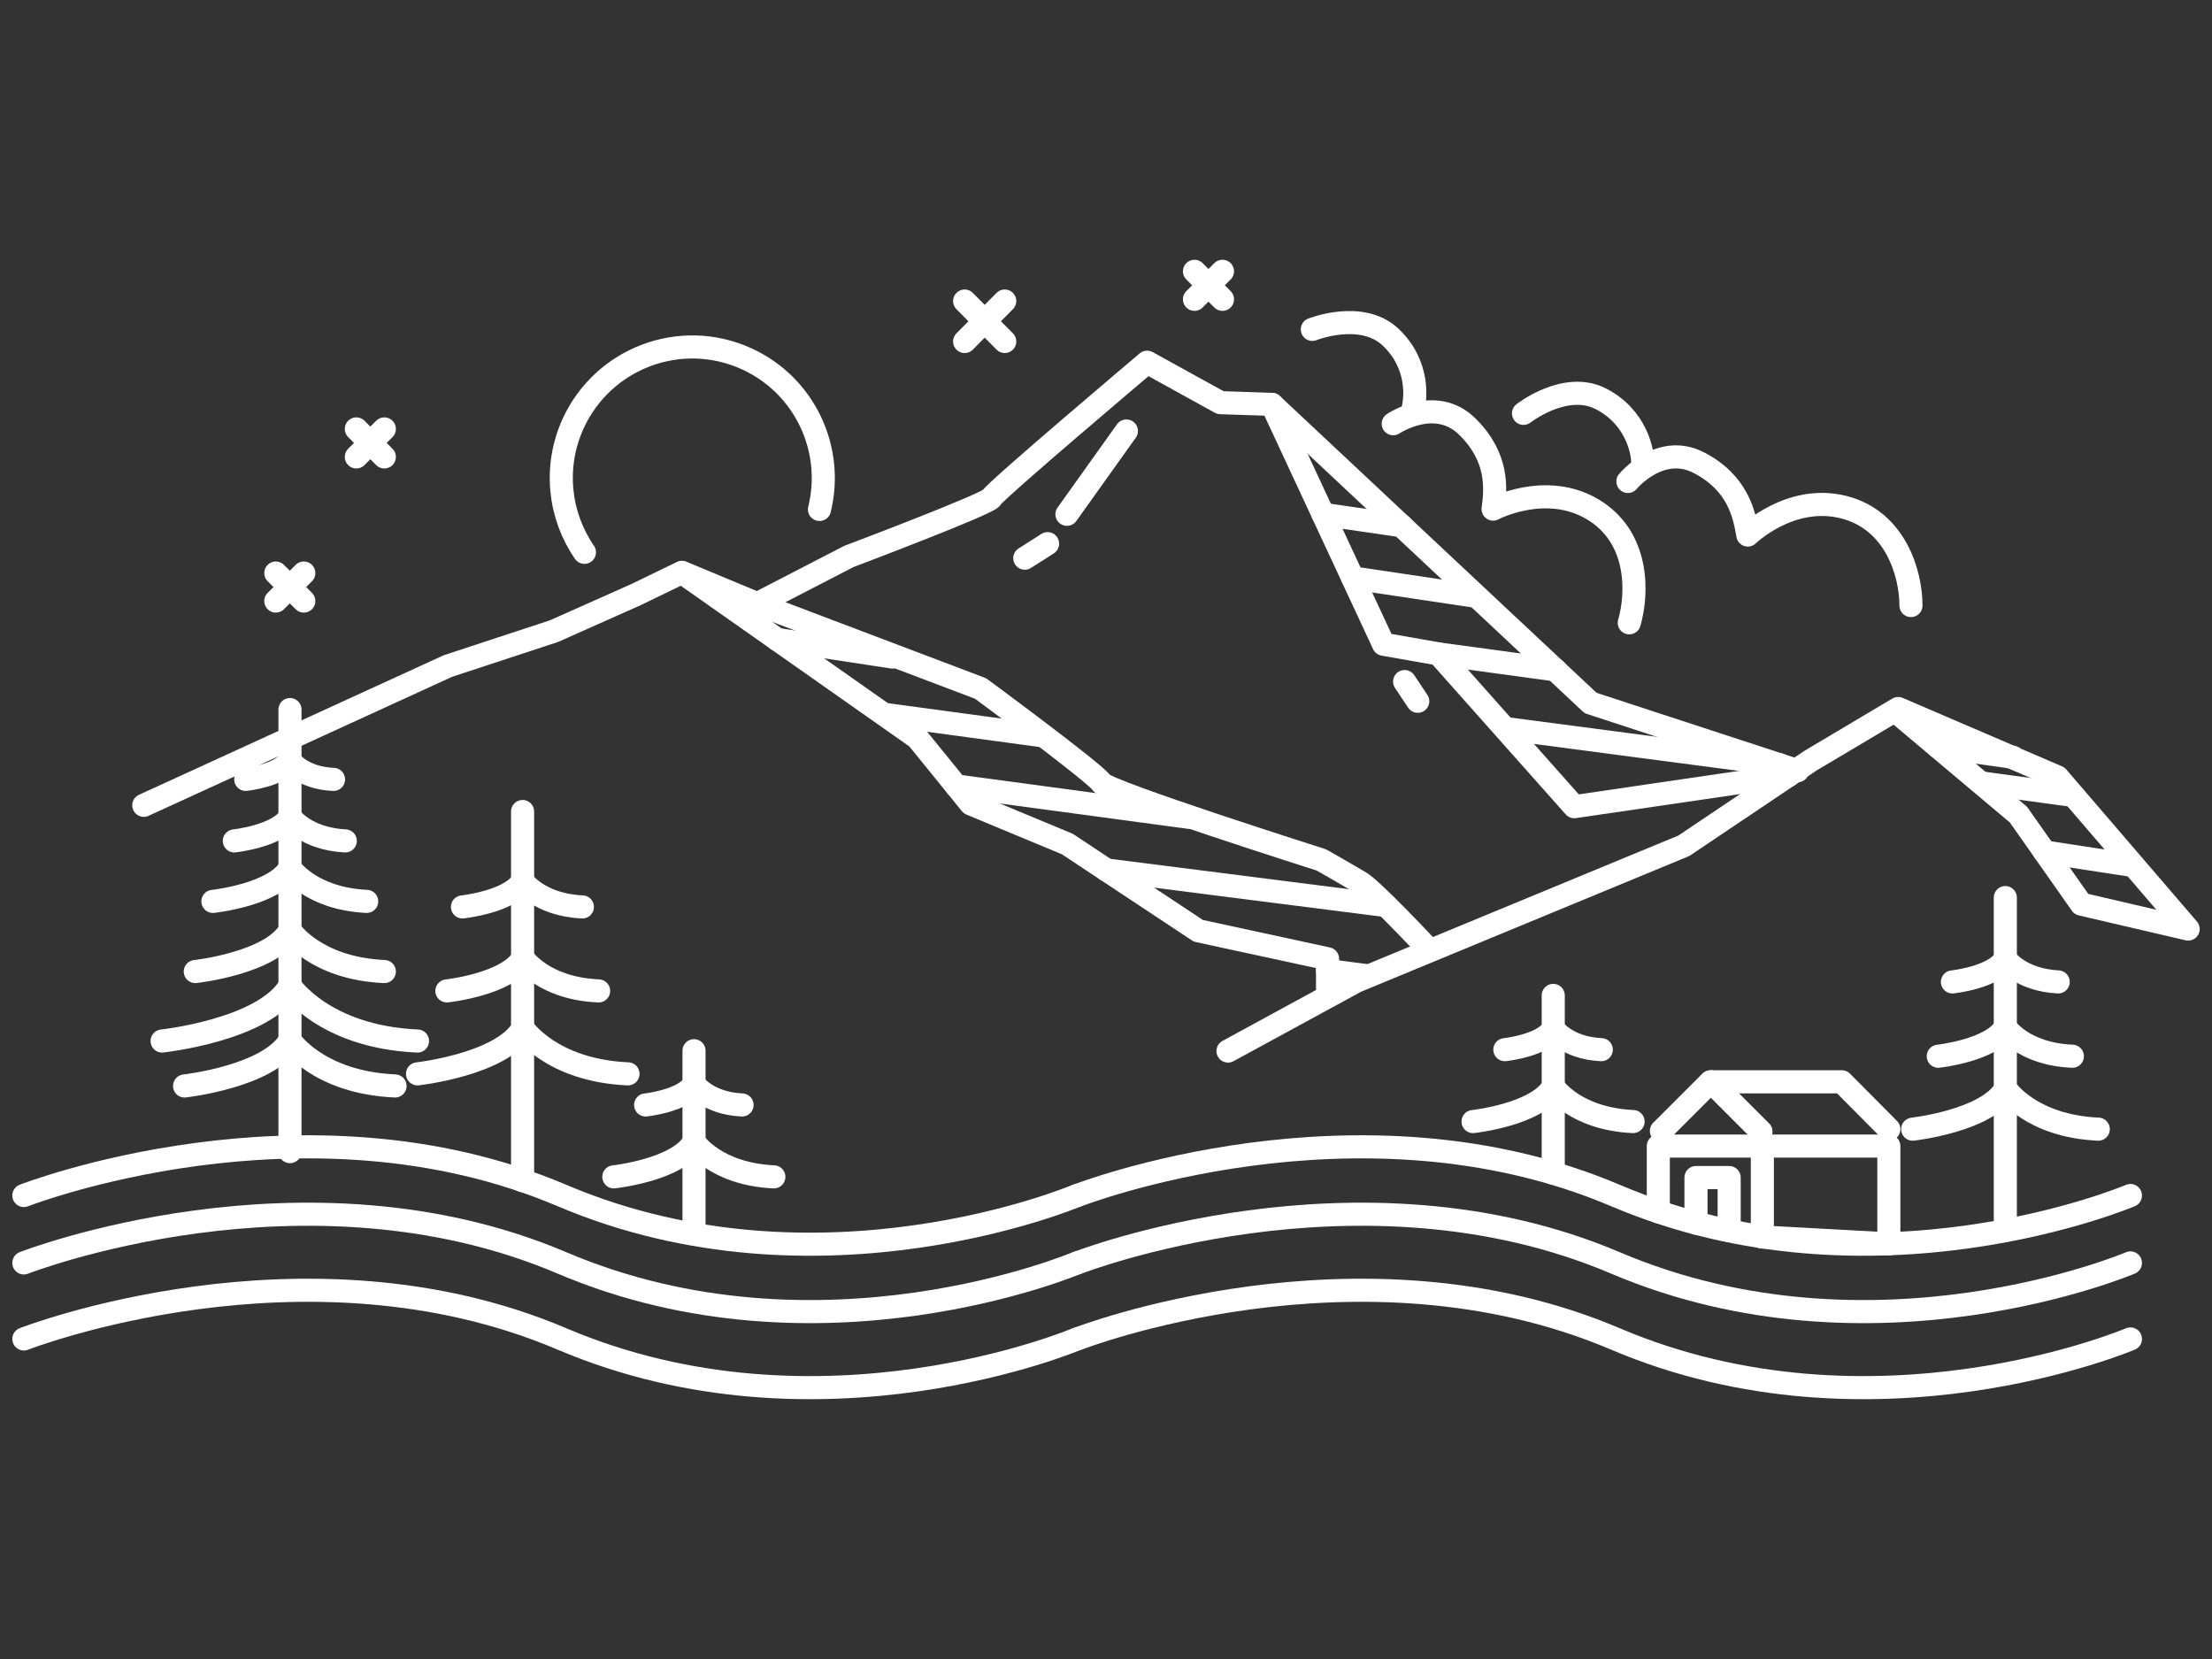 <?xml version="1.0" encoding="utf-8"?>
<!-- Generator: Adobe Illustrator 26.5.0, SVG Export Plug-In . SVG Version: 6.00 Build 0)  -->
<svg version="1.1" id="Layer_1" xmlns="http://www.w3.org/2000/svg" xmlns:xlink="http://www.w3.org/1999/xlink" x="0px" y="0px"
	 viewBox="0 0 640 480" style="enable-background:new 0 0 640 480;" xml:space="preserve">
<rect x="0" y="0" width="640" height="480" fill="#333333" stroke="none"/>
<style type="text/css">
	.st0{fill:none;stroke:#FFFFFF;stroke-width:6.682;stroke-linecap:round;stroke-linejoin:round;stroke-miterlimit:10;}
	.st1{fill:none;stroke:#FFFFFF;stroke-width:6.682;stroke-linecap:round;stroke-miterlimit:10;}
</style>
<g>
	<g>
		<path class="st0" d="M41.6,233l88-40.3l30.7-10.1l23.8-10.6l13.2-6.4l22.8,9.5l63.6,24.1c0,0,33.4,24.6,35,27.3
			c1.6,2.6,63.6,22.3,63.6,22.3s7.4,4.2,11.1,6.4c3.7,2.1,19.6,19.1,19.6,19.1"/>
		<path class="st0" d="M218.9,174.8l26.7-13.8c0,0,40.8-15.4,41.3-17c0.5-1.6,45-39.2,45-39.2l21.2,11.7L368,117l92.2,86.4
			l59.9,19.6"/>
		<polyline class="st0" points="197.4,165.7 265.4,213.5 280.9,232.6 308.8,244.2 346.7,269.3 384.1,277.4 384.1,285.9 		"/>
		<line class="st0" x1="325.9" y1="124.7" x2="308.7" y2="148.8"/>
		<line class="st0" x1="303.1" y1="157.3" x2="296.5" y2="161.5"/>
		<polyline class="st0" points="368,117 400.3,186.4 416.2,189.2 455.5,233.4 517.6,224.3 		"/>
		<line class="st0" x1="406.4" y1="197.2" x2="410.2" y2="202.9"/>
		<line class="st0" x1="514.7" y1="221.2" x2="435.7" y2="210.8"/>
		<line class="st0" x1="450" y1="193.8" x2="416.2" y2="189.2"/>
		<line class="st0" x1="426.2" y1="172.4" x2="391.4" y2="167.2"/>
		<line class="st0" x1="405.5" y1="152.1" x2="382.8" y2="148.8"/>
		<line class="st0" x1="401" y1="262" x2="320.1" y2="251.7"/>
		<line class="st0" x1="395.5" y1="282.3" x2="384.1" y2="280.8"/>
		<line class="st0" x1="301.8" y1="212.9" x2="256.8" y2="206.8"/>
		<line class="st0" x1="258.2" y1="190.1" x2="224.8" y2="185"/>
		<line class="st0" x1="344.2" y1="236.5" x2="276.7" y2="227.4"/>
		<line class="st0" x1="616.4" y1="250.3" x2="591.6" y2="246.5"/>
		<line class="st0" x1="598.8" y1="230" x2="573.8" y2="226.6"/>
		<line class="st0" x1="582.4" y1="219.1" x2="560.6" y2="216"/>
		<polyline class="st0" points="550,207.1 584,235.7 602.2,261.6 633.1,268.8 595.3,224.8 549.2,205 523.8,220.1 487.2,244.7 
			392.4,283.9 355.3,304.1 		"/>
	</g>
	<g>
		<line class="st0" x1="83.9" y1="333.2" x2="83.9" y2="205.3"/>
		<path class="st0" d="M53.4,314.2c0,0,24.3-2.7,30.5-13.2c0,0,8.1,12.2,30.4,13.2"/>
		<path class="st0" d="M46.9,301.2c0,0,29.5-3.2,37-16c0,0,9.8,14.8,36.9,16"/>
		<path class="st0" d="M56.5,281.1c0,0,21.9-2.4,27.4-11.9c0,0,7.3,11,27.3,11.9"/>
		<path class="st0" d="M61.6,260.8c0,0,17.8-1.9,22.3-9.7c0,0,5.9,8.9,22.2,9.7"/>
		<path class="st0" d="M67.8,243.3c0,0,12.8-1.4,16.1-7c0,0,4.3,6.4,16,7"/>
		<path class="st0" d="M71.1,225.5c0,0,10.1-1.1,12.7-5.5c0,0,3.4,5.1,12.7,5.5"/>
	</g>
	<g>
		<line class="st0" x1="151.2" y1="341.6" x2="151.2" y2="234.8"/>
		<path class="st0" d="M120.8,310.7c0,0,24.3-2.7,30.5-13.2c0,0,8.1,12.2,30.4,13.2"/>
		<path class="st0" d="M129.3,286.7c0,0,17.5-1.9,22-9.5c0,0,5.8,8.8,21.9,9.5"/>
		<path class="st0" d="M133.8,262.4c0,0,13.9-1.5,17.4-7.5c0,0,4.6,6.9,17.3,7.5"/>
	</g>
	<g>
		<line class="st0" x1="580.2" y1="354" x2="580.2" y2="259.7"/>
		<path class="st0" d="M553.4,326.7c0,0,21.5-2.4,26.9-11.7c0,0,7.1,10.8,26.8,11.7"/>
		<path class="st0" d="M560.8,305.6c0,0,15.5-1.7,19.4-8.4c0,0,5.1,7.8,19.4,8.4"/>
		<path class="st0" d="M564.9,284.1c0,0,12.2-1.3,15.3-6.7c0,0,4.1,6.1,15.3,6.7"/>
	</g>
	<g>
		<line class="st0" x1="200.8" y1="355.4" x2="200.8" y2="304"/>
		<path class="st0" d="M177.6,340.5c0,0,18.5-2,23.2-10.1c0,0,6.1,9.3,23.1,10.1"/>
		<path class="st0" d="M186.8,319.7c0,0,11.2-1.2,14-6.1c0,0,3.7,5.6,13.9,6.1"/>
	</g>
	<g>
		<line class="st0" x1="449.4" y1="339.4" x2="449.4" y2="288"/>
		<path class="st0" d="M426.2,324.5c0,0,18.5-2,23.2-10.1c0,0,6.1,9.3,23.1,10.1"/>
		<path class="st0" d="M435.4,303.7c0,0,11.2-1.2,14-6.1c0,0,3.7,5.6,13.9,6.1"/>
	</g>
	<path class="st1" d="M237.1,147.4c4.3-17.4-4.2-35.9-21.1-43.6c-19.1-8.7-41.5-0.2-50.2,18.8c-5.7,12.6-4,26.6,3.3,37.2"/>
	<g>
		<line class="st0" x1="279.1" y1="87.1" x2="290.7" y2="98.8"/>
		<line class="st0" x1="290.7" y1="87.1" x2="279.1" y2="98.8"/>
	</g>
	<g>
		<line class="st0" x1="103.1" y1="124.1" x2="111.2" y2="132.2"/>
		<line class="st0" x1="111.2" y1="124.1" x2="103.1" y2="132.2"/>
	</g>
	<g>
		<line class="st0" x1="79.8" y1="165.8" x2="87.9" y2="173.9"/>
		<line class="st0" x1="87.9" y1="165.8" x2="79.8" y2="173.9"/>
	</g>
	<g>
		<line class="st0" x1="345.6" y1="78.5" x2="353.7" y2="86.6"/>
		<line class="st0" x1="353.7" y1="78.5" x2="345.6" y2="86.6"/>
	</g>
	<g>
		<g>
			<polyline class="st0" points="479.8,350.6 479.8,331.6 509.9,331.6 509.9,357.9 			"/>
			<line class="st0" x1="509.5" y1="327.4" x2="495.1" y2="313"/>
			<path class="st0" d="M496.8,325.8"/>
			<polyline class="st0" points="480.7,327.2 494.9,313 532.9,313 546.5,326.7 			"/>
			<polyline class="st0" points="490.7,353.9 490.7,340.7 500.3,340.7 500.3,356 			"/>
		</g>
		<polyline class="st0" points="509.9,331.6 546.5,331.6 546.5,359.9 509.9,357.9 		"/>
	</g>
	<g>
		<g>
			<path class="st0" d="M6.9,345.9c0,0,81.2-31.7,155.7,0c74.5,31.7,149,0,149,0"/>
			<path class="st0" d="M6.9,365.4c0,0,81.2-31.7,155.7,0c74.5,31.7,149,0,149,0"/>
			<path class="st0" d="M6.9,387.4c0,0,81.2-31.7,155.7,0c74.5,31.7,149,0,149,0"/>
		</g>
		<g>
			<path class="st0" d="M311.7,345.9c0,0,81.2-31.7,155.7,0c74.5,31.7,149,0,149,0"/>
			<path class="st0" d="M311.7,365.4c0,0,81.2-31.7,155.7,0c74.5,31.7,149,0,149,0"/>
			<path class="st0" d="M311.7,387.4c0,0,81.2-31.7,155.7,0c74.5,31.7,149,0,149,0"/>
		</g>
	</g>
	<g>
		<path class="st0" d="M379.7,95.3c0,0,14.3-5.7,22.7,2.3c8.4,8,7.3,18.2,6.2,21.6"/>
		<path class="st0" d="M403.1,122.6c0,0,12.1-8.2,21.3,0.7c9.2,8.9,8.4,18.1,7.6,24c0,0,15.1-8,28.7,0c13.6,8,13.2,24.3,10.7,32.9"
			/>
	</g>
	<g>
		<path class="st0" d="M440.8,119.6c0,0,12.1-9.5,22.4-4.2c10.3,5.3,12.2,15.4,12.1,18.9"/>
		<path class="st0" d="M471,139.3c0,0,9.3-11.3,20.6-5.4c11.3,5.9,13.1,15,14.1,20.9c0,0,12.2-11.9,27.6-8.1
			c15.3,3.8,19.6,19.5,19.6,28.5"/>
	</g>
</g>
</svg>
